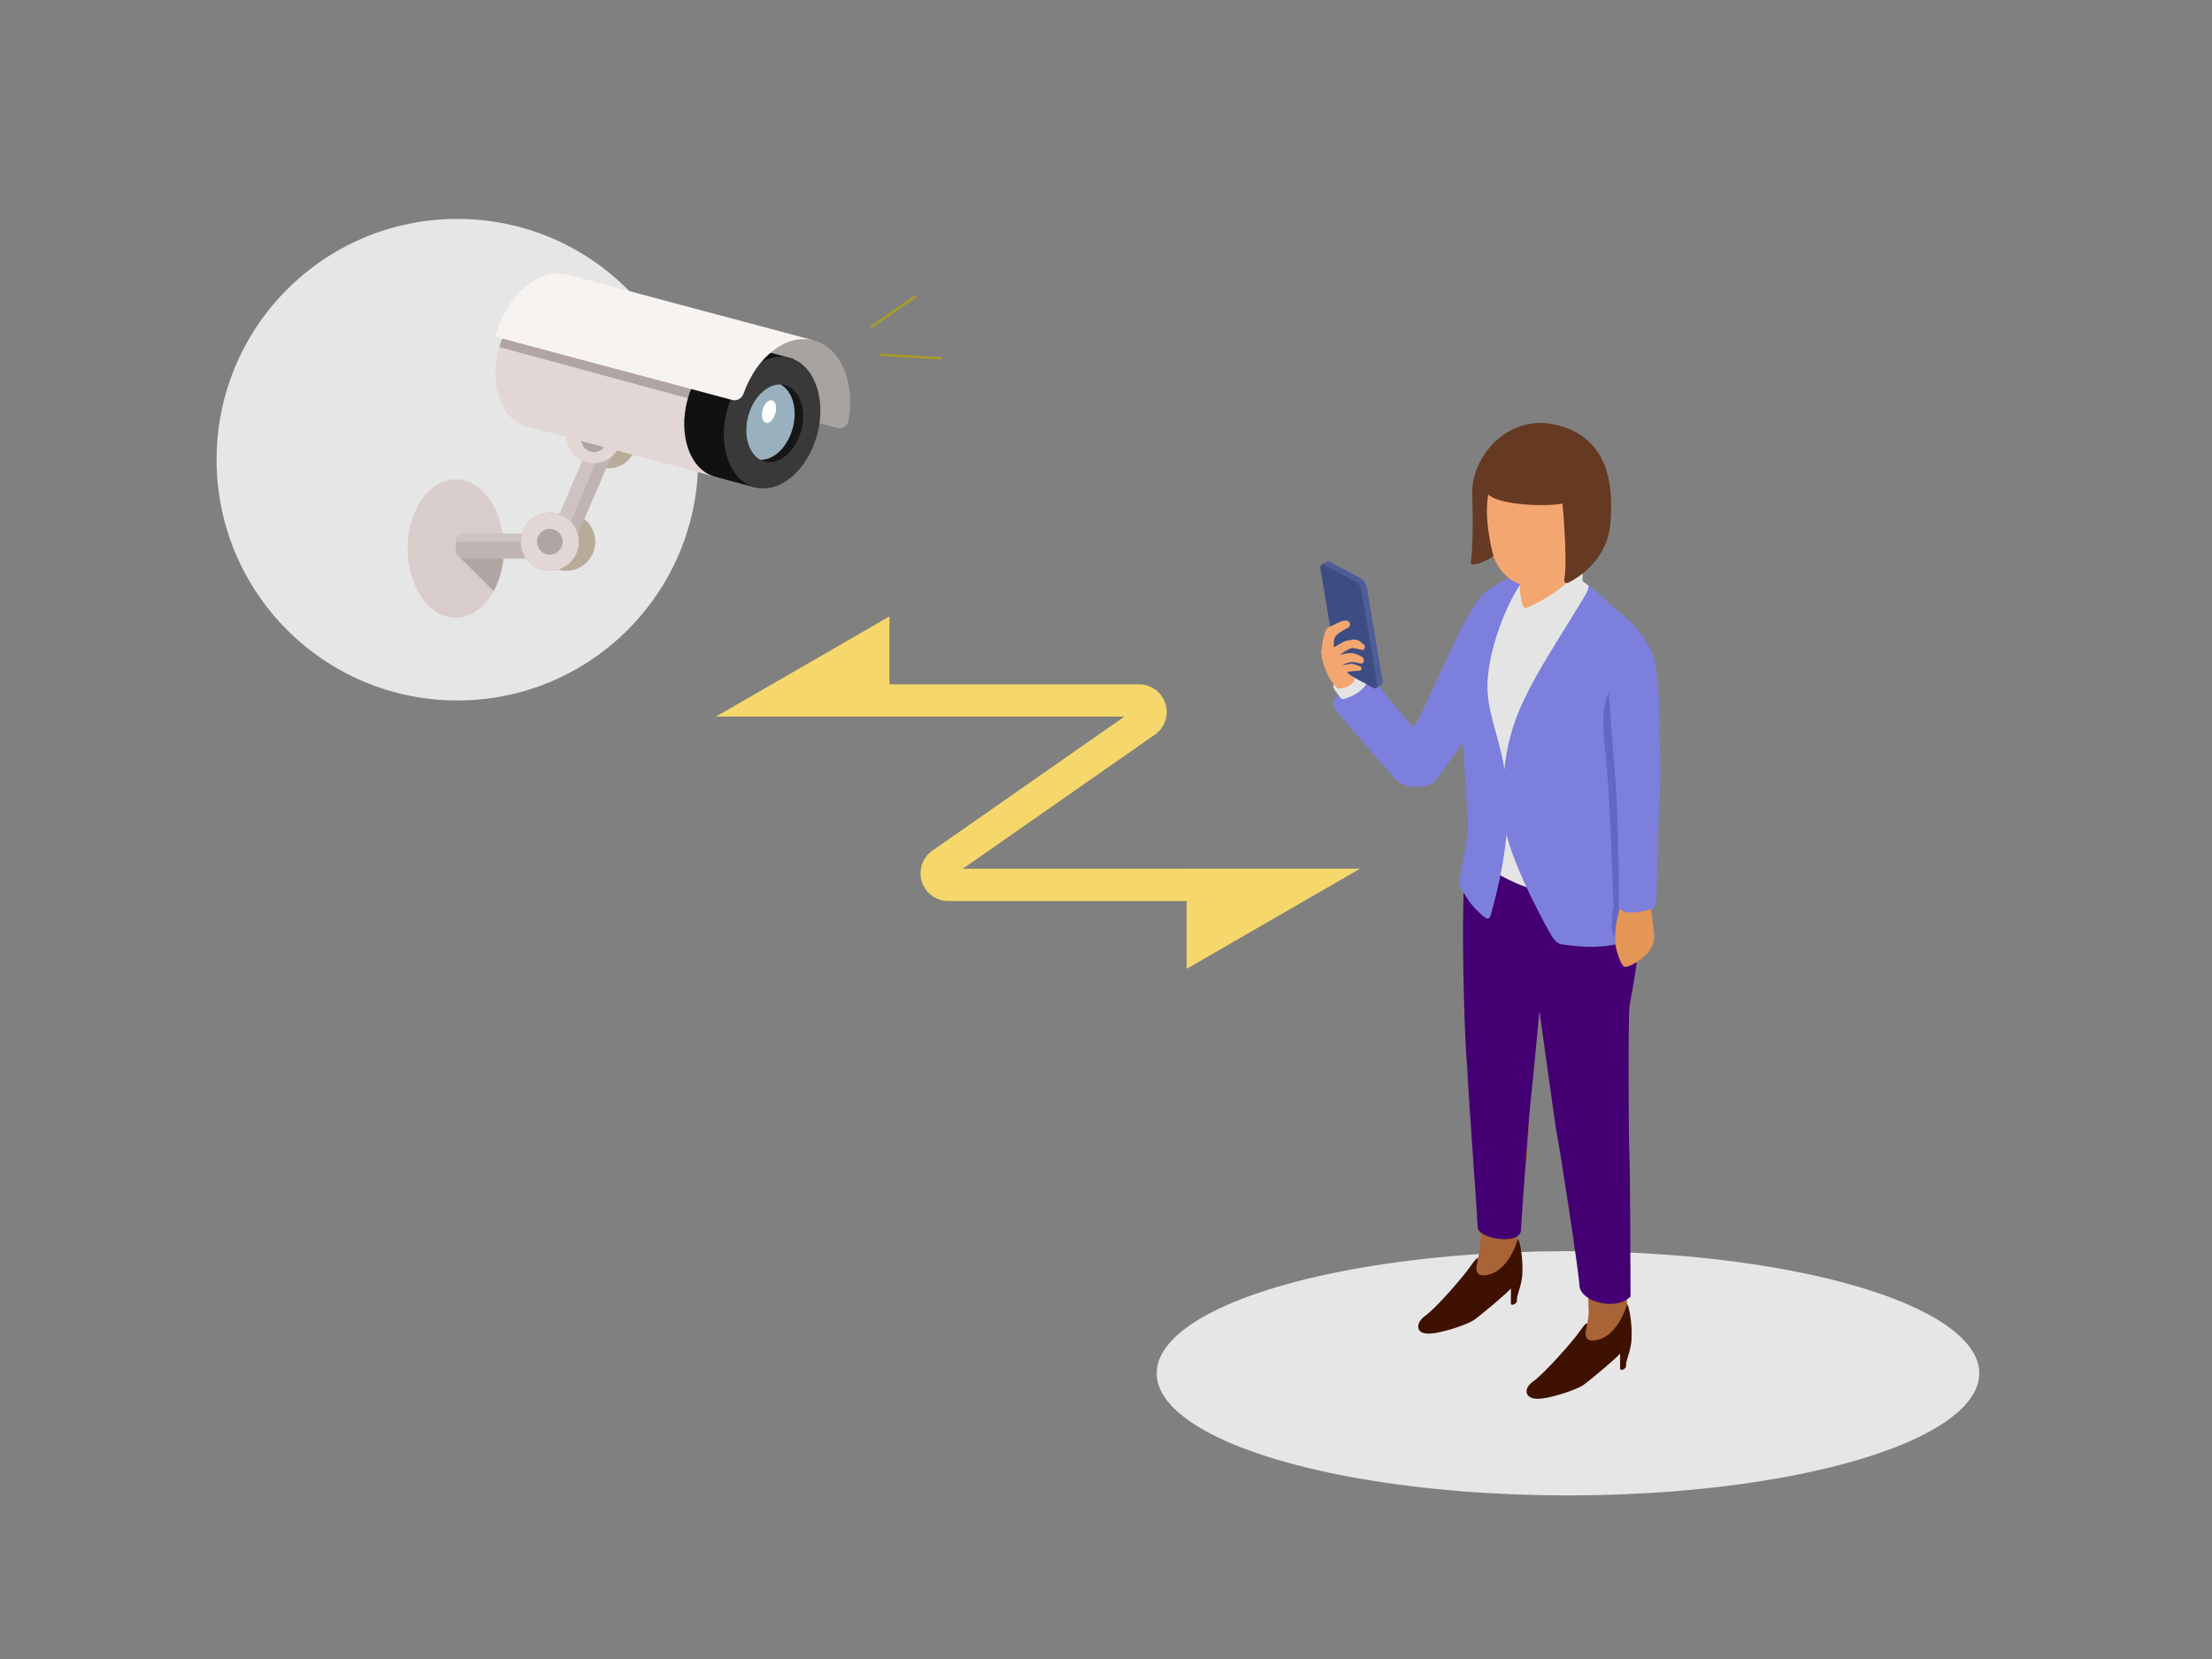 <?xml version="1.0" encoding="UTF-8"?>
<svg id="_レイヤー_2" data-name="レイヤー 2" xmlns="http://www.w3.org/2000/svg" viewBox="0 0 960 720">
  <rect x="0" y="0" width="960" height="720" fill="#808080" stroke="none"/>
  <defs>
    <style>
      .cls-1 {
        fill: none;
      }

      .cls-2 {
        fill: #ab9e21;
      }

      .cls-3 {
        fill: #d8cdcb;
      }

      .cls-4 {
        fill: #121112;
      }

      .cls-5 {
        fill: #e6e6e6;
      }

      .cls-6 {
        fill: #7c7fdb;
      }

      .cls-7 {
        fill: #e4e4e4;
      }

      .cls-8 {
        fill: #4f5c9b;
      }

      .cls-9 {
        fill: #cec3c1;
      }

      .cls-10 {
        fill: #f3a66f;
      }

      .cls-11 {
        fill: #3d4d84;
      }

      .cls-12 {
        fill: #3e1100;
      }

      .cls-13 {
        fill: #b7ac9a;
      }

      .cls-14 {
        fill: #b0a5a3;
      }

      .cls-15 {
        fill: #fff;
      }

      .cls-16 {
        fill: #99b1bf;
      }

      .cls-17 {
        fill: #a7a3a0;
      }

      .cls-18 {
        fill: #a86436;
      }

      .cls-19 {
        fill: #f6d76b;
      }

      .cls-20 {
        fill: #3a393a;
      }

      .cls-21 {
        fill: #e49656;
      }

      .cls-22 {
        fill: #663923;
      }

      .cls-23 {
        fill: #6366c2;
      }

      .cls-24 {
        fill: #bfb4b2;
      }

      .cls-25 {
        fill: #e2d7d5;
      }

      .cls-26 {
        fill: #f7f3f0;
      }

      .cls-27 {
        fill: #171617;
      }

      .cls-28 {
        fill: #440073;
      }
    </style>
  </defs>
  <g id="_枠" data-name="枠">
    <rect class="cls-1" width="960" height="720"/>
  </g>
  <g id="_メイン" data-name="メイン">
    <ellipse class="cls-5" cx="680.5" cy="596" rx="178.5" ry="53"/>
    <circle class="cls-5" cx="198.5" cy="199.5" r="104.5"/>
    <g>
      <path class="cls-6" d="M642.199,260.239c-6.256,4.32-26.714,54.805-28.662,54.955-1.858.144-17.891-21.177-18.232-21.587-1.038-1.249-16.664,5.342-16.694,12.553.099,1.981,24.361,28.733,26.671,31.643,4.129,5.202,14.77,4.637,17.802.733,19.486-25.092,20.255-34.083,20.255-34.083l-1.139-44.214Z"/>
      <path class="cls-7" d="M582.011,293.015c-1.105.656-3.881,3.74-3.284,5.386.597,1.646,2.866,3.93,3.313,4.828.448.898,8.689-1.97,11.045-6.583,0,0-1.075-2.733-2.269-4.379-1.194-1.646-4.776-1.646-8.806.748Z"/>
      <path class="cls-8" d="M599.571,297.272l-2.196,1.366c.409-.255.593-.865.446-1.738l2.196-1.365c.147.872-.037,1.481-.447,1.736Z"/>
      <path class="cls-8" d="M573.501,245.034l2.196-1.366c.326-.203.795-.181,1.352.116l-2.196,1.366c-.558-.297-1.026-.319-1.352-.116Z"/>
      <polygon class="cls-8" points="574.853 245.15 577.049 243.784 590.423 250.912 588.226 252.277 574.853 245.15"/>
      <polygon class="cls-8" points="590.987 256.339 593.184 254.973 600.018 295.536 597.822 296.901 590.987 256.339"/>
      <path class="cls-8" d="M588.226,252.277l2.196-1.365c1.258.671,2.496,2.49,2.761,4.062l-2.196,1.365c-.265-1.569-1.503-3.391-2.761-4.062Z"/>
      <path class="cls-11" d="M588.226,252.277c1.258.671,2.496,2.492,2.761,4.062l6.835,40.563c.265,1.569-.545,2.289-1.804,1.619l-13.373-7.129c-1.259-.669-2.495-2.479-2.759-4.05l-6.835-40.563c-.265-1.569.543-2.299,1.802-1.629l13.374,7.127Z"/>
      <path class="cls-10" d="M575.847,291.379c-1.438-1.844-2.631-7.804-2.454-8.692.177-.888.881-9.43,3.226-10.421,2.346-.991,5.12-2.864,7.228-2.955,2.108-.091,3.089,2.259.699,3.431-.968.474-2.943,1.404-4.432,2.836-1.966,1.891-.929,4.797-1.266,5.373,0,0,3.357-1.913,4.299-2.437.569-.316,2.417-.672,3.792-.903,1.021-.172,2.062.023,2.954.549.632.373,1.431,1.225,1.914,1.515,1.046.629.335,2.508-.501,2.403-.837-.105-2.929-.734-4.289-.839s-5.543,2.936-5.543,2.936l3.267-.642c1.413-.278,2.876-.117,4.196.461.92.403,1.893.874,2.369,1.248,1.046.821.732,2.813-.628,2.708s-3.033-.943-5.23-.419-2.621,1.153-2.621,1.153c0,0,2.799-.539,3.594-.6s2.812.735,3.79,1.042c.978.306.795,1.96-.184,1.96s-5.379.368-5.746.674c-.366.307-4.766,4.323-8.434-.381Z"/>
      <path class="cls-10" d="M573.393,282.688c.349,2.79,1.378,10.321,7.03,16.083,5.653.097,7.385-3.157,7.462-4.022s-3.234-2.084-3.619-3.704c-.385-1.621-10.873-8.357-10.873-8.357Z"/>
      <path class="cls-18" d="M636.958,379.49c.066.248.092.491.076.746-.172,2.819-1.219,21.524-.623,49.556.553,26.045,1.514,34.495,1.663,36.009.024.238.013.456-.036.691-.256,1.24-1.024,5.728.075,10.685,1.293,5.836,6.005,56.335,4.064,64.115-.179.719.401,8.539-8.484,15.52-4.052,3.183-8.11,9.555-11.34,11.91-4.032,2.939-2.402,5.307-1.378,6.551,3.334,4.052,33.374-17.04,36.011-17.498,3.831-.666,1.766-14.11,1.597-18.116-.645-15.298,6.305-34.391,4.63-60.977-.013-.204-.032-.412-.005-.615,4.296-33.29,4.881-49.572,4.924-50.921.002-.066.001-.122-.002-.189l-2.497-49.807c-.064-1.272-1.111-2.27-2.382-2.27h-24.414c-1.566,0-2.707,1.487-2.305,3.004l.427,1.608Z"/>
      <path class="cls-18" d="M705.432,437.883c8.953-35.215,3.403-51.47,2.746-55.46-.069-.421-.228-.813-.499-1.142-12.393-15.067-51.711-12.217-52.778-1.526-.891,8.932.856,32.961,1.494,41.077.135,1.727,1.011,3.31,2.398,4.342l3.864,2.877c.524.39,4.143.991,4.221,1.639,4.126,33.969,7.714,49.055,8.824,51.989.129.34.178.685.141,1.048-.138,1.335-.231,5.357,2.232,12.482,4.976,14.398,10.979,53.147,11.352,72.271.008.378.655,7.116-2.912,11.907-4.899,6.581-13.003,13.684-17.902,17.626-.13.105-.229.246-.342.369-.507.428-1.69,1.617-3.132,2.374-1.178.619-1.359,3.053.784,3.297.064.158.132.305.215.396,8.794,9.646,26.942-11.38,36.58-16.566,7.384-3.973,3.918-14.136,3.648-17.544-1.524-19.265-.079-28.606.573-39.872.847-14.623-1.202-28.016-2.281-32.885-1.075-4.847-.979-29.028.707-57.939.015-.253.002-.514.065-.76Z"/>
      <path class="cls-28" d="M707.146,500.432c.345,5.239.507,62.219.507,62.219-6.213,6.574-21.831,2.255-22.176-4.666-.345-6.937-8.81-61.287-9.501-64.072-.707-2.768-7.835-55.169-7.835-55.169,0,0-2.893,30.514-4.175,42.146-.279,2.505-3.421,44.387-3.881,53.037-.345,6.607-18.555,3.892-18.802-1.348-.625-13.28-3.832-53.355-4.523-69.634-1.183-11.83-2.18-50.16-1.686-71.036.23-9.671.928-23.686.928-23.686,8.613,7.678,21.027,13.614,32.484,17.19,20.431,6.36,39.395,6.717,39.395,6.717.69,2.472,2.973,7.792,3.219,10.132.888,8.156-1.752,22.559-3.904,34.405-.608,3.345-.444,58.029-.05,63.763Z"/>
      <path class="cls-7" d="M689.279,254.029c-.214-.165-.428-.313-.658-.478-.395-.296-.789-.576-1.2-.89-1.266-.939-2.613-1.928-4.06-2.999-8.958-6.689-13.272-3.078-24.203-.359-.493.115-1.2.363-2.022.692-.099.033-.214.082-.329.132-3.123,1.203-7.081,4.76-9.103,5.831-11.44,6.047-9.489,26.865-9.489,37.196l.619,62.468c0,.132.295,4.824.278,4.939l-2.156,9.043c8.87,7.728,17.414,13.01,29.071,16.648,21.147,6.583,41.496,7.674,41.496,7.674.334,1.195-12.41-135.663-18.245-139.898Z"/>
      <path class="cls-6" d="M703.917,266.82c-4.264-3.554-8.755-8.523-14.534-12.716.109,1.416-.42,2.545-1.066,3.643-6.824,11.591-18.86,29.915-24.686,41.433-6.218,12.292-12.096,25.737-11.432,53.628.367,15.434,16.87,45.739,20.162,51.563,1.238,2.191,2.906,5.114,5.391,5.481,6.221.918,12.579,1.443,18.851.731,3.618-.411,7.335-.991,10.727-2.369,7.767-3.155,5.936-13.057,6.158-20.013.271-8.508-3.133-17.547-2.85-26.055.626-18.869,4.97-37.212,5.198-56.091.088-7.245.932-15.331-.502-22.498-1.036-5.208-3.147-9.832-11.415-16.736Z"/>
      <path class="cls-6" d="M661.753,250.988c-.158.06-4.829-.91-4.944-.861-3.123,1.203-9.794,4.55-12.873,7.501-6.418,6.152-6.784,13.049-8.991,20.929-2.984,10.656-2.255,22.822-1.013,30.148l3.093,47.708c0,.132,0,5.602-.016,5.718l-3.533,19.507c-.46,3.823,1.315,4.893,2.712,7.315,2.12,3.67,5.097,6.807,8.638,9.469.865.65,1.816-.006,2.109-1.049,17.475-62.195-1.48-76.612-1.388-99.811.06-14.955,8.624-37.385,16.207-46.576Z"/>
      <path class="cls-10" d="M686.395,235.514v16.355c0,.498-.148.976-.438,1.381-1.579,2.209-7.227,9.725-13.669,13.683-5.576,3.426-12.902,1.041-12.902-5.158,0-2.11.381-12.43.433-15.531.009-.573.222-1.119.603-1.547l10.637-11.978c.512-.576,1.271-.87,2.036-.787l11.17,1.206c1.211.131,2.129,1.155,2.129,2.376Z"/>
      <path class="cls-10" d="M688.759,222.02l.351-2.81c2.142-14.193-1.435-24.942-17.704-29.019-9.811-2.459-21.293,4.077-25.121,12.71-1.585,3.575-2.722,8.819-2.315,12.709l1.38,13.177c1.156,15.521,8.156,24.14,16.871,25.251,10.859,1.384,15.405-3.172,20.907-11.806.569-.893,2.091-3.31,3.221-6.053,2.149-1.652,4.039-7.246,4.403-10.351.216-1.843-.746-3.19-1.994-3.808Z"/>
      <path class="cls-7" d="M662.449,263.842c-2.299.419-2.299-5.448-3.132-8.874,0,0-2.183,5.107-.546,10.762,1.157,3.995,5.823,6.384,5.823,6.384,0,0,6.36-4.023,11.224-6.67,6.369-3.466,10.976-11.571,10.976-11.571l.065-7.346-.2-.401c-.933,2.137-11.473,12.426-24.211,17.715Z"/>
      <path class="cls-12" d="M706.142,565.955c.973,1.178,2.347,8.772,1.921,15.618-.288,4.61-2.561,9.2-2.348,10.911.214,1.712-2.347,2.567-2.561,1.712s.214-7.702-.214-6.633-13.446,11.981-16.008,13.693-14.94,6.204-20.49,5.777c-4.681-.361-5.243-4.479-1.302-7.277,5.123-3.637,17.571-17.757,20.526-22.053,4.269-6.204,2.973-1.907,2.973-1.907,0,0-2.174,6.177,2.561,5.991,10.885-.429,14.941-15.832,14.941-15.832Z"/>
      <path class="cls-12" d="M658.75,537.684c.973,1.178,2.348,8.772,1.921,15.618-.288,4.61-2.561,9.2-2.348,10.911.214,1.712-2.347,2.567-2.561,1.712s.214-7.702-.214-6.633c-.427,1.07-13.446,11.981-16.008,13.693-2.561,1.712-14.94,6.204-20.49,5.777-4.681-.361-4.564-4.821-.623-7.62,5.123-3.637,16.891-17.413,19.847-21.71,4.269-6.204,2.973-1.907,2.973-1.907,0,0-2.174,6.177,2.561,5.991,10.886-.427,14.941-15.831,14.941-15.831Z"/>
      <path class="cls-23" d="M712.989,396.359c-.739,2.472-2.823,8.405-5.666,9.772-1.825.873-3.077,2.847-5.953,3.325l-1.908-6.375c-.181-9.161,1.348-8.403.838-11.583-.559-3.328-1.167-42.871-3.403-62.922-2.219-20.035-1.101-22.309,3.896-35.671,8.958-14.467,11.226,73.632,12.196,103.453Z"/>
      <path class="cls-21" d="M698.086,295.589c.136,1.833,2.398,32.134,4.568,44.367.034.188.043.364.03.553-.152,2.215-1.097,17.284.465,29.284,1.57,12.064.223,22.364.024,23.531-.015.091-.032.161-.058.25-.315,1.073-3.584,11.517-1.48,18.899,2.253,7.904,3.423,7.33,4.767,6.994,1.344-.337,11.993-5.049,11.522-13.347-.139-2.455-1.479-12.594-1.738-14.352-.026-.177-.032-.344-.018-.522.279-3.595,3.34-44.782,3.34-48.319,0-1.774-.426-12.71-1.008-25.971-.165-3.763.337-14.617,0-18.19-.956-10.136-1.431-15.03-6.368-20.718-4.252-4.899-14.267.359-14.051,17.355,0,.065.003.122.008.186Z"/>
      <path class="cls-6" d="M699.277,316.09s-1.199-20.686-2.286-24.043.073-30.589,4.279-27.563c5.334,3.838,14.291,12.157,16.838,22.348,2.461,9.849,2.108,33.182,2.108,33.182.709,11.2.381,22.05.054,26.653-.328,4.603-1.319,39.377-1.288,42.088.016,1.341-.044,2.359-.131,3.124-.148,1.28-1.049,2.33-2.284,2.689-4.409,1.283-15.472,3.823-14.009-3.512.328-1.644-.648-41.397-.984-46.033-.706-9.742-2.181-28.883-2.296-28.933Z"/>
      <path class="cls-22" d="M645.917,214.568c3.488,4.034,22.001,5.648,32.197,4.034,0,0,2.35,24.519.759,33.046-.181.97.793,1.713,1.68,1.283,7.392-3.589,17.017-12.239,18.221-24.786,1.342-13.985,1.459-38.528-24.415-43.968-20.085-4.222-35.953,13.985-35.416,30.391.454,13.886.129,25.071-.609,29.139-.138.762.52,1.425,1.281,1.288,5.192-.933,8.553-3.692,8.553-3.692,0,0-4.401-15.228-2.25-26.735Z"/>
    </g>
    <g>
      <g>
        <path class="cls-3" d="M218.68,238.077c0,6.97-1.651,13.385-4.426,18.478-3.822,7.026-9.773,11.539-16.457,11.539-11.535,0-20.885-13.44-20.885-30.018s9.351-30.015,20.885-30.015c11.118,0,20.21,12.491,20.846,28.243.024.585.037,1.176.037,1.772Z"/>
        <path class="cls-14" d="M218.68,238.077c0,6.97-1.651,13.385-4.426,18.478l-15.869-15.858,20.258-4.392c.024.585.037,1.175.037,1.771Z"/>
        <g>
          <ellipse class="cls-13" cx="245.745" cy="235.122" rx="12.604" ry="12.598"/>
          <path class="cls-13" d="M275.757,194.289c-1.716,6.419-8.313,10.231-14.735,8.516-6.422-1.715-10.236-8.309-8.52-14.728l23.256,6.212Z"/>
          <path class="cls-24" d="M267.205,193.902l-21.135,48.543h-44.504c-2.081,0-3.769-1.687-3.769-3.77v-3.232c0-.108.005-.216.013-.322.164-1.93,1.783-3.448,3.756-3.448h37.572l18.26-42.237,4.961,2.259,4.845,2.207Z"/>
          <path class="cls-9" d="M262.359,191.695l-18.17,43.426h-46.379c.164-1.93,1.783-3.448,3.756-3.448h37.572l18.26-42.237,4.961,2.259Z"/>
          <path class="cls-25" d="M269.324,192.096c-1.716,6.419-8.313,10.231-14.735,8.516-6.422-1.715-10.236-8.309-8.52-14.728l23.256,6.212Z"/>
          <path class="cls-13" d="M251.217,235.122c0,6.958-5.643,12.598-12.604,12.598s-12.605-5.64-12.605-12.598,5.643-12.598,12.605-12.598,12.604,5.64,12.604,12.598Z"/>
          <path class="cls-25" d="M251.217,235.122c0,6.958-5.643,12.598-12.604,12.598s-12.605-5.64-12.605-12.598,5.643-12.598,12.605-12.598,12.604,5.64,12.604,12.598Z"/>
          <path class="cls-14" d="M244.19,235.122c0,3.078-2.497,5.574-5.577,5.574s-5.577-2.496-5.577-5.574,2.497-5.574,5.577-5.574,5.577,2.496,5.577,5.574Z"/>
          <path class="cls-14" d="M263.347,190.609c0,3.078-2.497,5.574-5.577,5.574s-5.577-2.496-5.577-5.574,2.497-5.574,5.577-5.574c3.08,0,5.577,2.496,5.577,5.574Z"/>
          <path class="cls-17" d="M353.237,147.734c11.674,3.118,17.959,18.228,15.062,34.83-.404,2.318-2.712,3.79-4.986,3.182l-26.69-7.129-19.521-5.214-13.846-38.57,49.981,12.9Z"/>
          <path class="cls-25" d="M331.65,152.345l-17.029,55.717-86.172-23.015c-10.807-2.887-16.201-17.819-12.046-33.353.095-.359.195-.712.301-1.065,3.487-11.811,11.611-20.363,20.081-22.022,2.237-.44,4.5-.401,6.705.19l31.252,8.347,30.07,8.033,26.839,7.168Z"/>
          <path class="cls-14" d="M310.532,176.109l-93.829-25.481c3.487-11.811,11.611-20.363,20.081-22.022l37.957,8.537,29.825,6.709.245,1.324,5.721,30.932Z"/>
          <path class="cls-4" d="M310.392,206.933c-10.807-2.886-16.2-17.818-12.047-33.351,4.153-15.533,16.28-25.784,27.087-22.898l19.163,5.119-17.031,55.717-17.172-4.587Z"/>
          <ellipse class="cls-20" cx="335.078" cy="183.393" rx="29.112" ry="20.253" transform="translate(71.3 459.675) rotate(-75.019)"/>
          <ellipse class="cls-27" cx="336.224" cy="183.7" rx="17.146" ry="11.928" transform="translate(71.853 461.009) rotate(-75.019)"/>
          <path class="cls-16" d="M338.749,166.857c-5.824-.191-11.84,5.525-14.044,13.767-2.204,8.242.157,16.195,5.3,18.933,5.825.191,11.84-5.525,14.044-13.767,2.204-8.242-.157-16.195-5.3-18.933Z"/>
          <path class="cls-13" d="M326.996,161.777c-1.725,2.756-3.214,5.833-4.384,9.158-.575,1.631-2.079,2.69-3.726,2.754.754-1.832,1.63-3.552,2.598-5.143,1.614-2.647,3.489-4.93,5.512-6.769Z"/>
          <path class="cls-26" d="M214.894,146.103c4.868-18.207,19.083-30.224,31.751-26.841l106.592,28.472c-11.803-3.152-24.949,7.065-30.626,23.201-.715,2.032-2.872,3.172-4.953,2.617l-102.592-27.403-.171-.046Z"/>
          <ellipse class="cls-15" cx="333.749" cy="178.624" rx="5.053" ry="2.872" transform="translate(74.205 454.181) rotate(-74.87)"/>
        </g>
      </g>
      <rect class="cls-2" x="375.891" y="134.75" width="23.717" height="1" transform="translate(-8.122 244.466) rotate(-34.653)"/>
      <rect class="cls-2" x="394.75" y="141.479" width="1" height="26.542" transform="translate(218.41 540.623) rotate(-86.76)"/>
    </g>
    <path class="cls-19" d="M590.291,377h-75.291v.029h-97.134l83.344-58.19c4.318-3.015,6.158-8.416,4.578-13.439-1.581-5.024-6.181-8.399-11.447-8.399h-108.341v-29.469l-75.291,43.469h177.273l-83.344,58.19c-4.318,3.015-6.158,8.416-4.578,13.439,1.581,5.024,6.181,8.399,11.447,8.399h103.492v29.44l75.291-43.469Z"/>
  </g>
</svg>